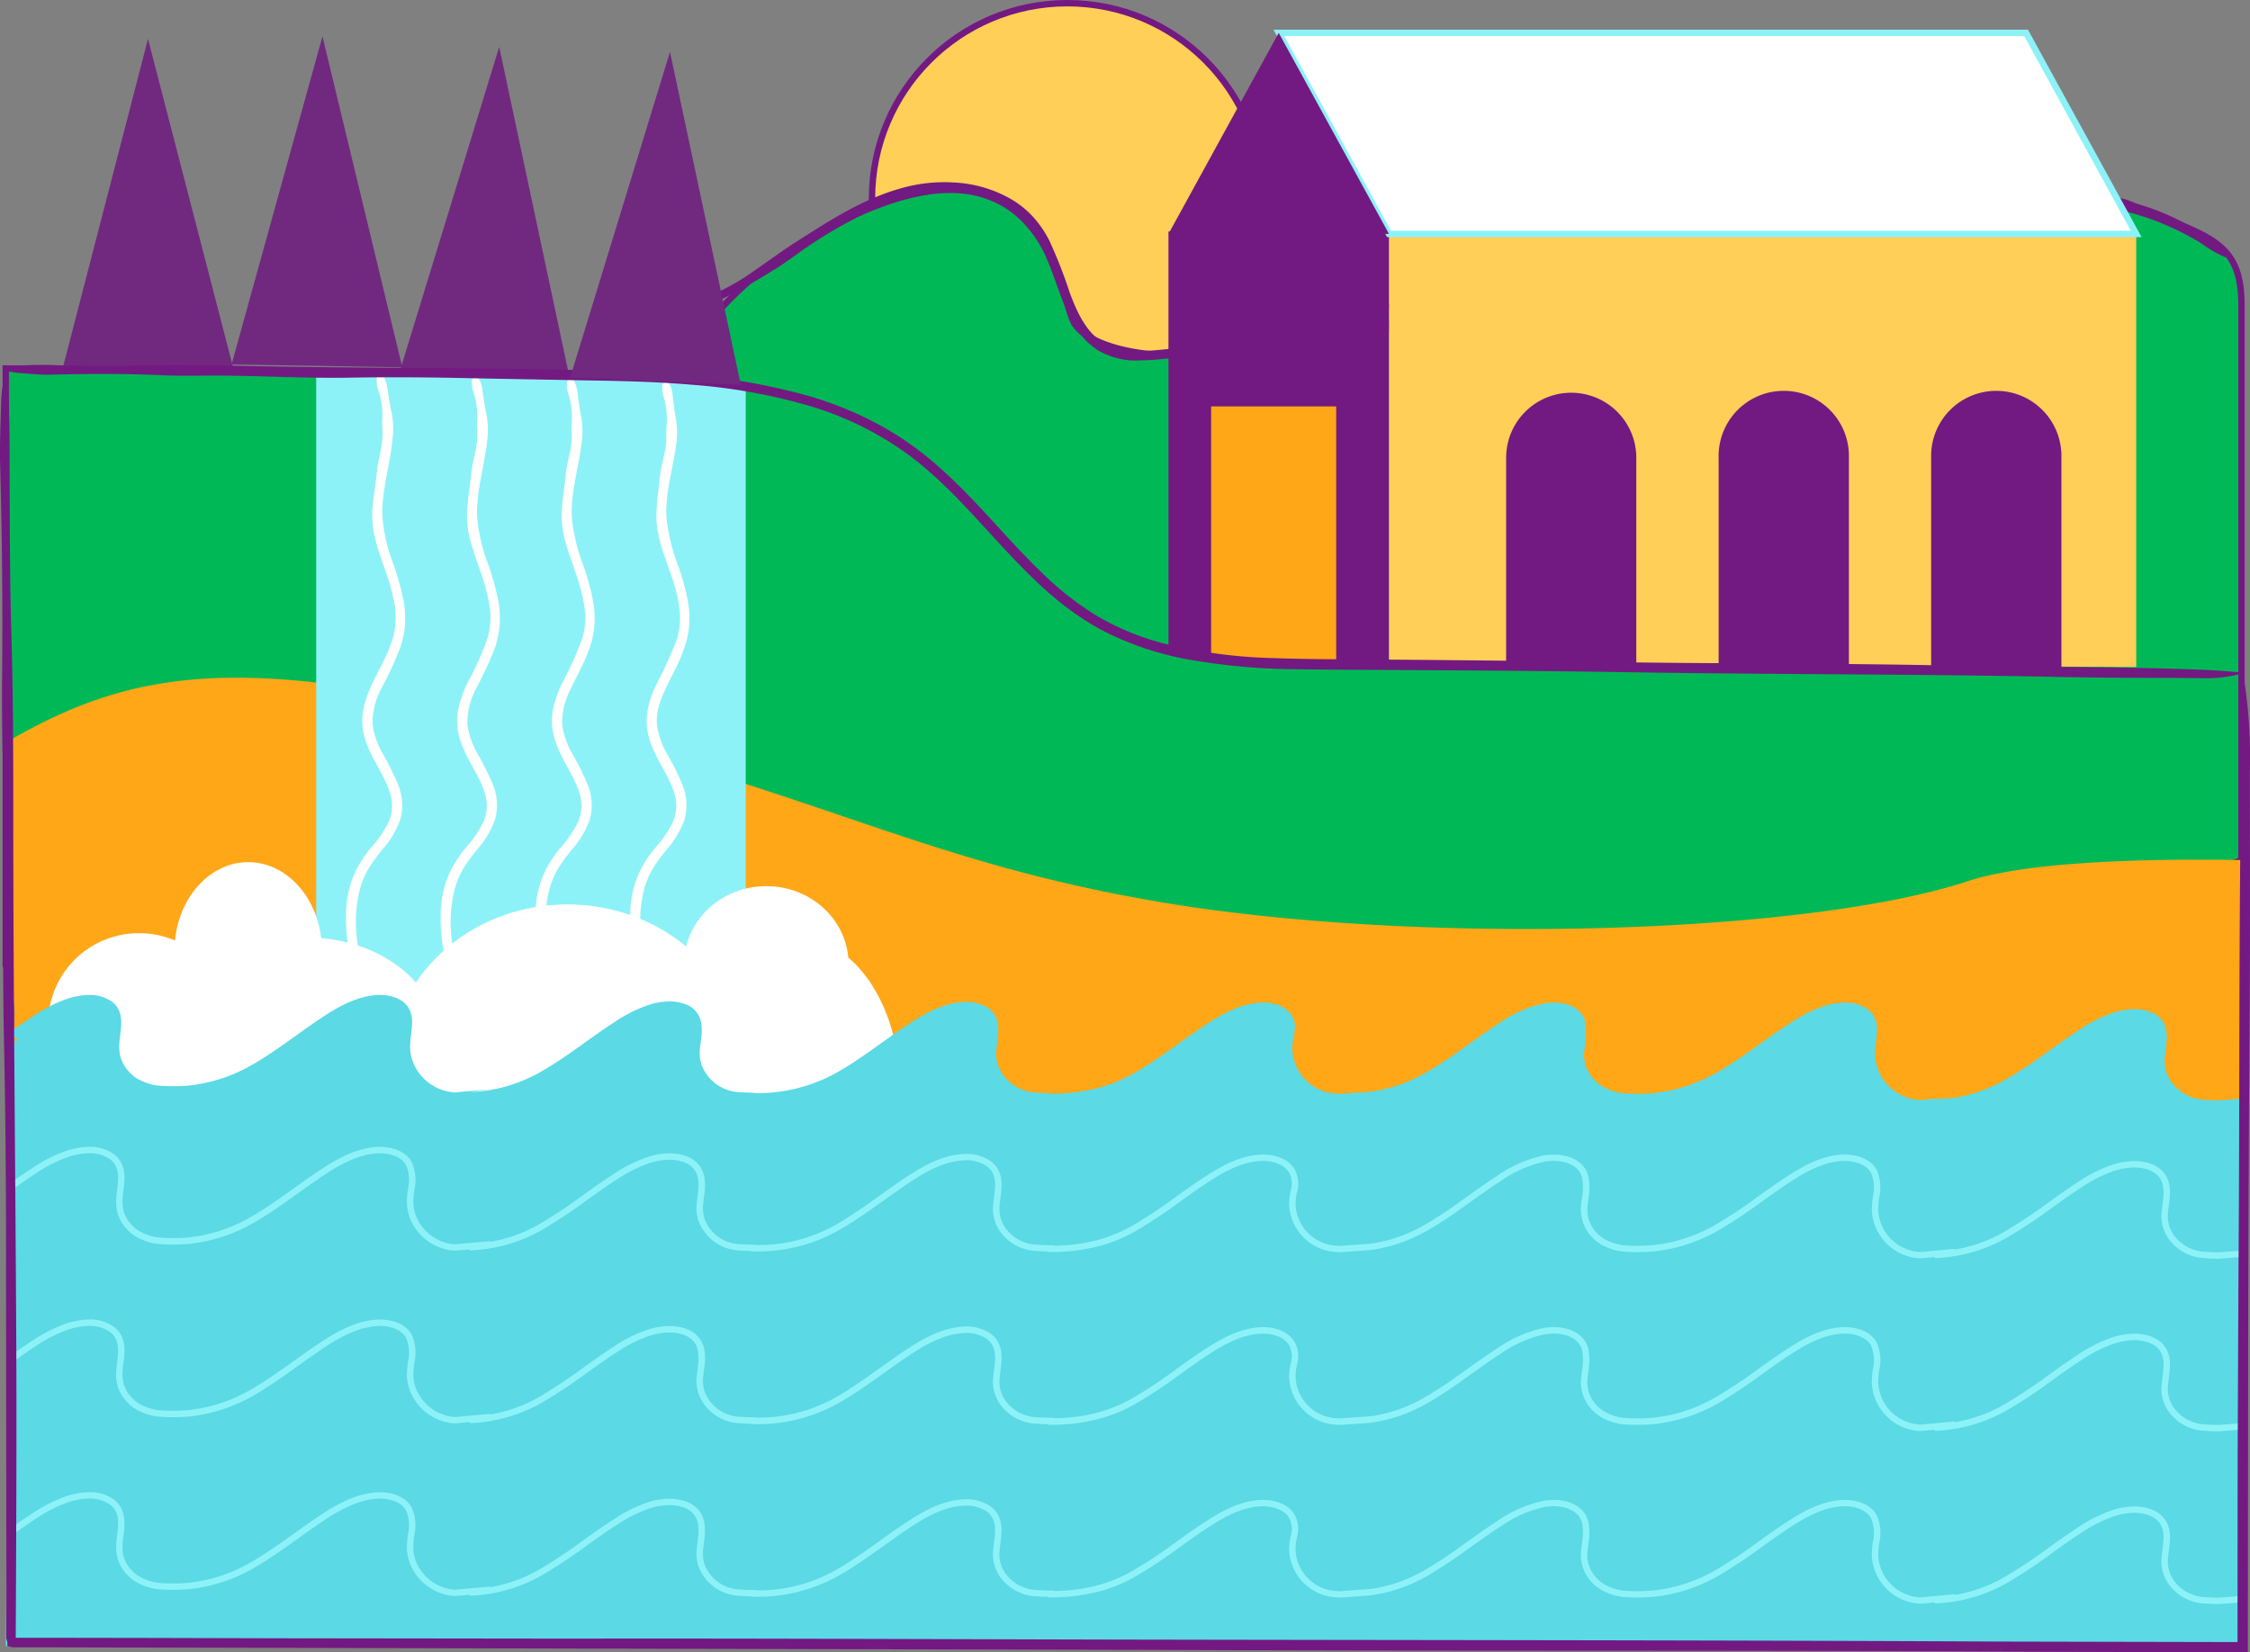 <?xml version="1.0" encoding="UTF-8"?> <svg xmlns="http://www.w3.org/2000/svg" id="Layer_1" data-name="Layer 1" width="352.249" height="258.754" viewBox="0 0 352.249 258.754"><rect x="0" y="0" width="352.249" height="258.754" fill="#808080" stroke="none"/> <defs> <style>.cls-1,.cls-8{fill:#ffcf57;}.cls-1,.cls-2{stroke:#731982;}.cls-1,.cls-2,.cls-9{stroke-miterlimit:10;}.cls-2{fill:#00b956;}.cls-3{fill:#ffa717;}.cls-4{fill:#8df2f7;}.cls-5,.cls-9{fill:#fff;}.cls-6{fill:#712980;}.cls-7{fill:#731982;}.cls-9{stroke:#8df2f7;}.cls-10{fill:#5bd9e5;}</style> </defs> <title>otdyh</title> <circle class="cls-1" cx="167.103" cy="31.087" r="30.587"></circle> <path class="cls-2" d="M.9,150.972V57.7l104.6,1.221s7.513-17.859,32.555-27.028,27.789,13.346,29.9,18.276,16.782,7.435,26.083,3.5,126.9-26.941,139.15-21.776,17.726,5.5,17.726,15.873v86.907s-159.38,65.3-208.212,44.873S.9,150.972.9,150.972Z"></path> <path class="cls-3" d="M350.918,134.674c-.014,4.046,0,49.093,0,67.566-16.717.713-120.5,1.344-156.552,1.111-11.3-.068-22.614-.151-33.859.864-4.909.453-111.942-19.555-136.434-34.75-2.428-1.522-4.855-3-7.31-4.457-3.716-2.207-11.123,4.6-14.291,1.708-.877-.8.305-9.114-.463-10.033-1.632-1.961-.714-6.855-.947-9.872A43.923,43.923,0,0,1,1.1,140.16q.35-12.137.493-24.273c19.035-11,35.532-12.836,71.79-4.827,53.661,11.848,68.677,23.573,108.747,30.279s100.533,5.033,125.93-3.346C316.346,135.264,332.13,134.386,350.918,134.674Z"></path> <path class="cls-4" d="M116.748,61.061V167.737H49.5V58.414q21,.453,42,.892A187.321,187.321,0,0,1,116.748,61.061Z"></path> <path class="cls-5" d="M36.029,160.324a14.256,14.256,0,0,1-10.367,13.645c-2.428-1.522-4.855-3-7.31-4.457a64.189,64.189,0,0,1-10.7-7.323,14.194,14.194,0,0,1,14.125-16.058,14.227,14.227,0,0,1,13.576,9.9A13.908,13.908,0,0,1,36.029,160.324Z"></path> <ellipse class="cls-5" cx="38.86" cy="148.906" rx="11.546" ry="13.898"></ellipse> <ellipse class="cls-5" cx="48.063" cy="163.18" rx="20.749" ry="16.367"></ellipse> <ellipse class="cls-5" cx="88.821" cy="167.562" rx="27.928" ry="25.936"></ellipse> <ellipse class="cls-5" cx="124.798" cy="170.514" rx="16.098" ry="23.7"></ellipse> <ellipse class="cls-5" cx="119.969" cy="150.972" rx="12.879" ry="12.208"></ellipse> <polygon class="cls-6" points="23.171 6.087 9.803 57.701 36.539 57.701 23.171 6.087"></polygon> <polygon class="cls-6" points="50.483 5.689 36.253 57.073 62.986 57.52 50.483 5.689"></polygon> <polygon class="cls-6" points="78.155 7.34 62.533 58.318 89.244 59.492 78.155 7.34"></polygon> <path class="cls-7" d="M345.573,37.13a37.076,37.076,0,0,0-13.663-5.861,55.885,55.885,0,0,0-14.931-1.024,100.319,100.319,0,0,0-18.611,3.036c-6.1,1.5-12.146,3.141-18.252,4.541-17.123,3.978-34.345,7.6-51.686,10.517-10.9,1.825-21.859,3.337-32.811,4.808-2.853.36-5.7.737-8.562,1.044-2.844.285-5.757.719-8.48.778a13.3,13.3,0,0,1-3.907-.459,6.654,6.654,0,0,1-1.715-.743c-.261-.169-.546-.3-.793-.493l-.726-.59c-1.853-1.714-2.992-4.241-3.972-6.876a74,74,0,0,0-3.218-8.2,16.94,16.94,0,0,0-2.678-3.827,14.843,14.843,0,0,0-3.723-2.85,19.882,19.882,0,0,0-8.255-2.341,24.6,24.6,0,0,0-8.4.858c-5.425,1.49-10.2,4.375-14.771,7.3-3.068,1.974-6.018,4.033-8.926,6.06a35.633,35.633,0,0,1-7.6,3.995c-1.929.747-4.028,1.193-5.885,1.94-.125.595.39.852,1.66.692a15.065,15.065,0,0,0,3.395-.762,86.986,86.986,0,0,0,11.674-6.158c1.888-1.1,3.729-2.531,5.581-3.8a68.129,68.129,0,0,1,12.94-6.97,23.018,23.018,0,0,1,6.891-1.685,20.247,20.247,0,0,1,7.1.694,17.168,17.168,0,0,1,5.492,2.669,14.571,14.571,0,0,1,3.948,4.636c2.017,3.612,2.913,7.762,4.768,11.542a12.169,12.169,0,0,0,4.353,5.2,11.661,11.661,0,0,0,6.594,1.637c2.285-.015,4.523-.329,6.765-.553l6.724-.742c13.36-1.533,26.657-3.565,39.93-5.765C248.651,46.6,265.331,42.87,281.958,39c8.16-1.855,16.2-4.208,24.337-5.786a82.122,82.122,0,0,1,12.281-1.5,47.778,47.778,0,0,1,12.186.947,42.151,42.151,0,0,1,13.959,5.509,17.407,17.407,0,0,0,4.664,2.486A23.471,23.471,0,0,0,345.573,37.13Z"></path> <path class="cls-7" d="M217.459,36.245v67.579l-8.269-.041h-.659a147.876,147.876,0,0,1-18.924-.932,59.641,59.641,0,0,1-6.678-1.235V36.245Z"></path> <path class="cls-8" d="M334.434,36.245v68.2c-3.908-.013-7.8-.041-11.711-.055q-10.2-.061-20.392-.109-6.438-.021-12.877-.069-10.2-.041-20.392-.109c-4.292-.014-8.6-.042-12.89-.069q-10.182-.042-20.378-.11-9.174-.04-18.335-.1V36.245Z"></path> <polygon class="cls-9" points="317.196 5.148 200.214 5.148 217.453 36.629 334.434 36.629 317.196 5.148"></polygon> <polygon class="cls-7" points="200.192 5.148 182.931 36.629 217.453 36.629 200.192 5.148"></polygon> <path class="cls-7" d="M256.172,71.689v32.72q-10.182-.042-20.378-.11V71.689a10.189,10.189,0,1,1,20.378,0Z"></path> <path class="cls-7" d="M289.454,71.689v32.9q-10.2-.04-20.392-.11V71.689a10.2,10.2,0,1,1,20.392,0Z"></path> <path class="cls-7" d="M322.723,71.689v33.076q-10.2-.061-20.392-.109V71.689a10.2,10.2,0,1,1,20.392,0Z"></path> <path class="cls-3" d="M209.19,63.639v40.523h-.659a147.7,147.7,0,0,1-18.924-.933V63.639Z"></path> <path class="cls-5" d="M58.954,157.51c-1.186-3.729-2.848-7.333-3.142-11.206a20.7,20.7,0,0,1,.551-7.126,12.889,12.889,0,0,1,1.387-3.25,27.881,27.881,0,0,1,2.15-2.937,14.066,14.066,0,0,0,2.775-4.715,7.624,7.624,0,0,0,.262-2.9,10.458,10.458,0,0,0-.7-2.75,51.508,51.508,0,0,0-2.386-4.736,11.828,11.828,0,0,1-1.526-4.528A11.619,11.619,0,0,1,59.8,107.61a55.322,55.322,0,0,0,2.8-6.037,13.984,13.984,0,0,0,.79-3.622,15.37,15.37,0,0,0-.177-3.691,42.222,42.222,0,0,0-1.916-6.72A25.3,25.3,0,0,1,59.9,81.268c-.311-3.9,1.113-8.09,1.547-12.492a12.77,12.77,0,0,0-.184-4.376c-.282-1.148-.387-2.289-.611-3.429a4.192,4.192,0,0,0-.865-2.344c-.57.063-.844.32-.814.793a4.721,4.721,0,0,0,.116,1.281,11.663,11.663,0,0,1,.768,4.889c-.064.828.072,1.717.045,2.586-.042,1.924-.708,3.742-.9,5.7-.179,1.916-.534,3.81-.687,5.759a14.909,14.909,0,0,0,.492,4.979c.411,1.616.995,3.164,1.524,4.722a34.153,34.153,0,0,1,1.413,5.105,12.411,12.411,0,0,1-.152,5.163c-.659,2.5-2.032,4.773-3.181,7.191A19.049,19.049,0,0,0,57,110.626a9.458,9.458,0,0,0-.073,4.193c.774,3.539,3.153,6.213,4.092,9.229a6.392,6.392,0,0,1-.084,4.456,16.341,16.341,0,0,1-2.651,4.015,18.47,18.47,0,0,0-2.811,4.329,16.292,16.292,0,0,0-1.259,5.092,28.664,28.664,0,0,0,1.223,10.209A41.863,41.863,0,0,0,57.717,158,2.408,2.408,0,0,0,59.4,159.57,12.751,12.751,0,0,0,58.954,157.51Z"></path> <path class="cls-5" d="M73.786,157.513c-1.17-3.72-2.844-7.311-3.14-11.168a20.939,20.939,0,0,1,.538-7.107,13.123,13.123,0,0,1,1.366-3.248,27.146,27.146,0,0,1,2.133-2.931,14.589,14.589,0,0,0,2.8-4.672,8.48,8.48,0,0,0-.364-5.64,45.5,45.5,0,0,0-2.367-4.739,12.572,12.572,0,0,1-1.579-4.515,11.294,11.294,0,0,1,1.4-5.734,64.038,64.038,0,0,0,2.794-6,14.27,14.27,0,0,0,.708-7.281,38.559,38.559,0,0,0-1.877-6.725,27.079,27.079,0,0,1-1.456-6.26c-.377-3.874,1.029-8.04,1.518-12.421a12.874,12.874,0,0,0-.144-4.363c-.272-1.147-.365-2.286-.577-3.424a4.155,4.155,0,0,0-.838-2.345c-.571.056-.847.31-.822.781a4.637,4.637,0,0,0,.1,1.279,11.627,11.627,0,0,1,.717,4.881c-.073.825.052,1.713.021,2.579-.055,1.917-.745,3.725-.935,5.687-.179,1.912-.523,3.8-.65,5.75a15.106,15.106,0,0,0,.561,4.957c.433,1.6,1.017,3.144,1.543,4.7a30.431,30.431,0,0,1,1.372,5.1,11.932,11.932,0,0,1-.231,5.14,47.022,47.022,0,0,1-3.2,7.166,17.888,17.888,0,0,0-1.376,3.833,9.561,9.561,0,0,0,0,4.178c.812,3.507,3.175,6.171,4.078,9.184a6.3,6.3,0,0,1-.145,4.435,17.215,17.215,0,0,1-2.669,4,18.055,18.055,0,0,0-2.786,4.331A16.36,16.36,0,0,0,69.04,142a28.379,28.379,0,0,0,1.233,10.176A42.764,42.764,0,0,0,72.548,158a2.4,2.4,0,0,0,1.67,1.569A12.68,12.68,0,0,0,73.786,157.513Z"></path> <path class="cls-5" d="M88.626,157.519c-1.167-3.709-2.831-7.288-3.14-11.133A20.987,20.987,0,0,1,86,139.3a13.533,13.533,0,0,1,1.34-3.247,25.832,25.832,0,0,1,2.12-2.92,15.2,15.2,0,0,0,2.822-4.631,8.423,8.423,0,0,0-.286-5.632,40.752,40.752,0,0,0-2.35-4.743,12.873,12.873,0,0,1-1.618-4.5,10.868,10.868,0,0,1,1.31-5.718c.879-1.894,1.993-3.8,2.792-5.953a14.279,14.279,0,0,0,.815-7.248,35.446,35.446,0,0,0-1.837-6.731,28.46,28.46,0,0,1-1.51-6.248c-.463-3.847.917-8.006,1.45-12.353a12.736,12.736,0,0,0-.1-4.352c-.255-1.146-.342-2.282-.543-3.419a4.12,4.12,0,0,0-.816-2.345c-.572.052-.85.3-.829.773a4.615,4.615,0,0,0,.09,1.275,11.548,11.548,0,0,1,.669,4.87c-.082.822.033,1.707-.009,2.571-.08,1.907-.775,3.717-.96,5.674-.173,1.908-.5,3.8-.6,5.743-.2,3.4,1.162,6.539,2.191,9.606a28.017,28.017,0,0,1,1.331,5.086,11.487,11.487,0,0,1-.315,5.117,54.307,54.307,0,0,1-3.22,7.141,17.1,17.1,0,0,0-1.33,3.84,9.652,9.652,0,0,0,.066,4.163c.849,3.475,3.2,6.131,4.063,9.139a6.3,6.3,0,0,1-.214,4.418,17.773,17.773,0,0,1-2.685,3.982,17.318,17.318,0,0,0-2.761,4.334,16.464,16.464,0,0,0-1.211,5.066A28.566,28.566,0,0,0,85.119,152.2a42.677,42.677,0,0,0,2.27,5.809,2.386,2.386,0,0,0,1.667,1.563A12.5,12.5,0,0,0,88.626,157.519Z"></path> <path class="cls-5" d="M103.454,157.527c-1.163-3.694-2.811-7.255-3.123-11.085a21.1,21.1,0,0,1,.475-7.06,13.393,13.393,0,0,1,1.319-3.239,23.849,23.849,0,0,1,2.095-2.912,15.853,15.853,0,0,0,2.843-4.576,8.28,8.28,0,0,0-.173-5.616,36.221,36.221,0,0,0-2.327-4.746,13.755,13.755,0,0,1-1.681-4.477,8.119,8.119,0,0,1,.163-2.848,16.269,16.269,0,0,1,1.027-2.839c.854-1.889,1.973-3.768,2.782-5.9a17.176,17.176,0,0,0,.961-3.514,14.624,14.624,0,0,0,.012-3.68,32.759,32.759,0,0,0-1.782-6.738,32.047,32.047,0,0,1-1.594-6.233c-.575-3.81.752-7.941,1.378-12.244a12.477,12.477,0,0,0-.028-4.336c-.24-1.145-.3-2.278-.489-3.413a4.1,4.1,0,0,0-.777-2.346c-.572.043-.855.288-.842.757a4.526,4.526,0,0,0,.069,1.271,11.522,11.522,0,0,1,.593,4.857c-.094.816.007,1.7-.048,2.557-.117,1.891-.843,3.7-1.021,5.652-.17,1.905-.469,3.793-.518,5.734-.079,3.379,1.29,6.477,2.314,9.535a26.661,26.661,0,0,1,1.272,5.072,11.416,11.416,0,0,1-.433,5.084,67.425,67.425,0,0,1-3.251,7.105,16.2,16.2,0,0,0-1.272,3.846,9.53,9.53,0,0,0,.163,4.144c.916,3.419,3.239,6.065,4.053,9.067a6.284,6.284,0,0,1-.307,4.391,18.893,18.893,0,0,1-2.7,3.959,17.011,17.011,0,0,0-2.731,4.332,16.464,16.464,0,0,0-1.179,5.051,29.125,29.125,0,0,0,1.266,10.092,42.38,42.38,0,0,0,2.258,5.784,2.375,2.375,0,0,0,1.664,1.555A12.418,12.418,0,0,0,103.454,157.527Z"></path> <path class="cls-7" d="M344.392,104.866c-13.419-.525-26.912-.378-40.364-.668-16.951-.354-33.95-.253-50.932-.507q-17.877-.27-35.768-.4c-5.966-.075-11.939-.017-17.859-.238A78.378,78.378,0,0,1,182,100.711a40.987,40.987,0,0,1-10.113-4.173,47.629,47.629,0,0,1-8.656-6.74c-5.349-5.1-10-11.048-15.672-16.163a50.074,50.074,0,0,0-9.688-6.989,56.575,56.575,0,0,0-11.018-4.573,99.552,99.552,0,0,0-23.35-3.647c-7.852-.406-15.653-.543-23.45-.669-14.664-.175-29.315-.164-43.99-.5-4.91-.112-9.818-.193-14.648-.02-3.919.14-7.823.037-11.755-.013a53.5,53.5,0,0,0-8.446.184c-.3.564.328.9,1.989,1.02,1.509.106,3.08.281,4.546.246,5.846-.141,11.633-.189,17.585.087,2.934.136,6.075.04,9.127.057,6.729.037,13.467.44,20.183.323,6.543-.114,13.083-.058,19.682.1l16.951.316c5.649.09,11.3.2,16.926.682a89.393,89.393,0,0,1,17.969,3.165,50.506,50.506,0,0,1,16.262,7.969c7.262,5.441,12.716,12.861,19.305,19.2a60.221,60.221,0,0,0,5.195,4.511c.934.672,1.846,1.376,2.835,1.973a32.7,32.7,0,0,0,2.982,1.75,48.427,48.427,0,0,0,13.044,4.42,100.712,100.712,0,0,0,17.34,1.572c5.792.093,11.557.082,17.336.132,11.554.07,23.11.149,34.661.338,22.632.368,45.3.263,67.926.75,7.027.146,14.085.111,21.127.162a21.822,21.822,0,0,0,7.27-.836C348.8,105.119,346.65,104.954,344.392,104.866Z"></path> <polygon class="cls-6" points="104.891 8.122 89.27 59.1 115.981 60.273 104.891 8.122"></polygon> <path class="cls-10" d="M347.444,172.315h-.028c-.819,0-1.624-.042-2.429-.1-3.4-.233-6.4-3.058-6.086-6.541.2-2.043.706-3.908-.2-5.526-.889-1.619-3.036-2.208-4.928-2.112a11.588,11.588,0,0,0-2.895.535,22.167,22.167,0,0,0-5.3,2.66c-3.925,2.537-7.526,5.54-11.607,7.83a24.186,24.186,0,0,1-11.1,3.168c.833-.1,1.808-.26,3.177-.466l-5.45.507a7.1,7.1,0,0,1-.72-.082,7.439,7.439,0,0,1-6.341-6.994c-.028-2.057.834-4.265-.183-6.075-.918-1.6-3.036-2.208-4.928-2.111-2.98.15-5.705,1.6-8.19,3.208-3.926,2.524-7.541,5.527-11.622,7.831a25.443,25.443,0,0,1-3.459,1.618,24.017,24.017,0,0,1-5.225,1.371l-.268.041-.325.041c-.452.069-.918.1-1.384.124a30.157,30.157,0,0,1-3.855-.041,8.535,8.535,0,0,1-3.361-1.152.31.31,0,0,0-.084-.055c-.141-.1-.268-.192-.4-.288a6.188,6.188,0,0,1-1.99-2.811c-.057-.178-.1-.357-.156-.562-.028-.165-.056-.343-.084-.522a6.2,6.2,0,0,1-.015-1.151,15.831,15.831,0,0,0,.2-4.485,4.312,4.312,0,0,0-.155-.521,3.1,3.1,0,0,0-.24-.535,2.685,2.685,0,0,0-.368-.521,2.764,2.764,0,0,0-.451-.439,2.962,2.962,0,0,0-.523-.37,5.19,5.19,0,0,0-1.2-.521,7.538,7.538,0,0,0-2-.274c-.127,0-.254.014-.382.014a9.458,9.458,0,0,0-1.1.109,19.174,19.174,0,0,0-7.089,3.1c-1.962,1.262-3.84,2.647-5.747,3.991a67.528,67.528,0,0,1-5.86,3.84c-.1.054-.2.109-.3.151a9.267,9.267,0,0,1-.89.466,7.314,7.314,0,0,1-.748.356c-.17.083-.339.165-.509.233-.24.11-.494.206-.734.3s-.466.178-.692.261a23.427,23.427,0,0,1-4.674,1.138c-.028,0-.042.014-.07.014l-4.025.274-.113.014-.466.041c-.437-.028-.875-.041-1.313-.1a7.229,7.229,0,0,1-6.241-6.912c-.029-2.057.974-3.36-.042-5.17-.9-1.6-3.037-2.208-4.929-2.111-2.965.15-5.7,1.6-8.19,3.208-3.925,2.524-7.526,5.527-11.607,7.831a23.109,23.109,0,0,1-5.493,2.276,28.431,28.431,0,0,1-7.992.933l.861-.069c-.974,0-1.92-.027-2.866-.1-3.4-.233-6.4-3.058-6.086-6.541.183-2.043.706-3.9-.2-5.527a3.52,3.52,0,0,0-1.144-1.207,6.292,6.292,0,0,0-3.784-.905c-2.966.151-5.7,1.591-8.19,3.2-2.839,1.837-5.521,3.922-8.331,5.787-1.059.727-2.147,1.412-3.276,2.043a25.326,25.326,0,0,1-13.486,3.223l.721-.055c-.89.013-1.78-.028-2.655-.082a6.614,6.614,0,0,1-5.846-4.4.4.4,0,0,1-.028-.124v-.027a5.539,5.539,0,0,1-.2-2v-.083c.056-.548.127-1.083.2-1.59v-.014a1.5,1.5,0,0,1,.028-.261,8.281,8.281,0,0,0,0-2.29,4,4,0,0,0-.438-1.289,3.886,3.886,0,0,0-1.892-1.632h-.014a6.991,6.991,0,0,0-2.909-.48h-.1a11.136,11.136,0,0,0-2.669.466,21.966,21.966,0,0,0-5.521,2.743c-3.869,2.482-7.4,5.417-11.4,7.693a1.946,1.946,0,0,1-.226.137,24.191,24.191,0,0,1-11.1,3.155c.833-.1,1.807-.247,3.177-.453l-5.45.494c-.226-.014-.466-.041-.721-.069a7.545,7.545,0,0,1-5.126-3.264A6.882,6.882,0,0,1,64.2,163.99c-.014-2.057.833-4.264-.183-6.061-.9-1.618-3.036-2.208-4.928-2.112-.3.014-.593.041-.876.083a13.212,13.212,0,0,0-3.361.96h-.014a25.826,25.826,0,0,0-3.883,2.111c-.014.014-.042.028-.056.042-3.517,2.276-6.792,4.923-10.351,7.089-.409.261-.833.508-1.257.741a24.766,24.766,0,0,1-8.67,3l-.282.041-.311.041a7.6,7.6,0,0,1-.96.1A30.131,30.131,0,0,1,24.758,170a8.535,8.535,0,0,1-3.361-1.152.31.31,0,0,0-.084-.055c-.142-.1-.269-.192-.4-.288a3.367,3.367,0,0,1-.409-.37,6.2,6.2,0,0,1-1.1-1.371,6.133,6.133,0,0,1-.48-1.07.391.391,0,0,1-.028-.123,4.773,4.773,0,0,1-.169-.782,5.929,5.929,0,0,1-.057-.741v-.137c0-.26.014-.507.028-.768.029-.219.057-.452.071-.672.071-.493.127-.96.17-1.426.014-.151.014-.3.028-.439v-.15a1.991,1.991,0,0,0,.014-.288,5.349,5.349,0,0,0-.057-.837,2.916,2.916,0,0,0-.056-.343,4.323,4.323,0,0,0-.156-.521.661.661,0,0,0-.056-.151,2.353,2.353,0,0,0-.184-.384,2.637,2.637,0,0,0-.367-.521,2.761,2.761,0,0,0-.452-.452,5.9,5.9,0,0,0-3.713-1.152c-.127,0-.254.013-.382.013a9.4,9.4,0,0,0-1.652.22c-.367.068-.72.164-1.073.26a22.223,22.223,0,0,0-5.465,2.716c-1.256.809-2.485,1.673-3.7,2.55a1.965,1.965,0,0,0-.3.206l-.127.082v.014c.1.068.2.123.311.192.458.282.932.563,1.4.845a4.086,4.086,0,0,0-1.026.278L.9,257.761H350.918V172.04Z"></path> <path class="cls-4" d="M347.426,197.106c-.772,0-1.518-.03-2.474-.1a7.329,7.329,0,0,1-5.053-2.524,6.15,6.15,0,0,1-1.5-4.56c.04-.407.09-.8.14-1.193.2-1.549.371-2.887-.276-4.045-.823-1.5-2.919-1.931-4.466-1.856a11.068,11.068,0,0,0-2.775.513,21.874,21.874,0,0,0-5.169,2.6c-1.553,1-3.084,2.1-4.565,3.164a76.725,76.725,0,0,1-7.07,4.683,24.616,24.616,0,0,1-11.315,3.23l-.015-.168-2.24.209a6.946,6.946,0,0,1-.846-.088,7.941,7.941,0,0,1-6.761-7.482,15.736,15.736,0,0,1,.161-2.084,6.05,6.05,0,0,0-.28-3.75c-.855-1.494-2.941-1.927-4.467-1.859-2.962.151-5.678,1.667-7.945,3.13-1.579,1.016-3.137,2.13-4.645,3.209a78.875,78.875,0,0,1-7,4.638,26.132,26.132,0,0,1-3.526,1.649,24.6,24.6,0,0,1-5.331,1.4l-.6.082c-.46.069-.941.1-1.421.127a29.988,29.988,0,0,1-3.918-.041,8.982,8.982,0,0,1-3.59-1.225l-.086-.066a5.281,5.281,0,0,1-.433-.3,6.692,6.692,0,0,1-2.165-3.054c-.042-.133-.076-.259-.112-.394l-.147-.767a6.621,6.621,0,0,1-.019-1.266c.038-.442.091-.867.142-1.282a9.4,9.4,0,0,0,.065-3.062,3.675,3.675,0,0,0-.131-.443,2.737,2.737,0,0,0-.212-.476,2.332,2.332,0,0,0-.31-.439,2.382,2.382,0,0,0-.386-.375,2.622,2.622,0,0,0-.451-.321,4.7,4.7,0,0,0-1.1-.478,7.028,7.028,0,0,0-1.865-.255l-.164.006c-.072,0-.145.007-.218.007a9,9,0,0,0-1.023.1,19,19,0,0,0-6.9,3.025c-1.459.937-2.9,1.964-4.29,2.956l-1.44,1.023a68.733,68.733,0,0,1-5.9,3.866,3.638,3.638,0,0,1-.352.178,8.238,8.238,0,0,1-.871.458,7.2,7.2,0,0,1-.733.35c-.187.09-.367.177-.546.249s-.378.162-.577.24l-.159.063c-.177.075-.374.147-.565.215l-.142.051a23.979,23.979,0,0,1-4.775,1.164l-.075.024-.065-.006-4.559.328-.389-.018c-.343-.019-.688-.038-1.031-.081a7.774,7.774,0,0,1-6.679-7.4,9.938,9.938,0,0,1,.234-2.069,3.739,3.739,0,0,0-.213-2.86c-.841-1.5-2.937-1.927-4.466-1.859-2.963.152-5.679,1.667-7.945,3.13-1.584,1.019-3.144,2.137-4.654,3.218a77.979,77.979,0,0,1-6.978,4.629,23.615,23.615,0,0,1-5.61,2.324,29.239,29.239,0,0,1-8.126.948l0-.076c-.715-.012-1.386-.042-2.033-.089a7.331,7.331,0,0,1-5.053-2.526,6.143,6.143,0,0,1-1.5-4.559c.038-.427.091-.846.143-1.257.192-1.518.358-2.829-.28-3.982a3.028,3.028,0,0,0-.979-1.029,5.77,5.77,0,0,0-3.486-.826c-2.982.151-5.69,1.66-7.945,3.116-1.51.978-3.005,2.047-4.451,3.081-1.26.9-2.563,1.832-3.875,2.7-1.132.777-2.217,1.453-3.309,2.063a25.728,25.728,0,0,1-13.732,3.286l0-.055c-.7-.01-1.372-.046-1.96-.083a7.147,7.147,0,0,1-6.292-4.75.875.875,0,0,1-.05-.226,6.057,6.057,0,0,1-.2-2.119c.058-.646.129-1.187.2-1.7a1.412,1.412,0,0,1,.031-.29,7.916,7.916,0,0,0,0-2.12,3.492,3.492,0,0,0-.383-1.135,3.346,3.346,0,0,0-1.6-1.387l-.063-.023a6.321,6.321,0,0,0-2.7-.441h-.12a10.691,10.691,0,0,0-2.527.445,21.947,21.947,0,0,0-5.39,2.683c-1.587,1.018-3.143,2.131-4.649,3.209a79.294,79.294,0,0,1-6.772,4.5,1.148,1.148,0,0,1-.174.107,24.7,24.7,0,0,1-11.371,3.248l-.013-.163-2.242.2c-.285-.012-.5-.035-.737-.06A8.114,8.114,0,0,1,65,192.308a7.354,7.354,0,0,1-1.3-4.019,15.889,15.889,0,0,1,.164-2.052,6.067,6.067,0,0,0-.283-3.769c-.836-1.5-2.858-1.935-4.467-1.858-.283.014-.562.039-.829.078a12.641,12.641,0,0,0-3.24.927l-.1.038a25.433,25.433,0,0,0-3.715,2.031c-1.6,1.043-3.131,2.138-4.61,3.2-1.872,1.339-3.809,2.725-5.808,3.942-.41.262-.843.514-1.275.752a25.188,25.188,0,0,1-8.841,3.06l-.595.083a8.077,8.077,0,0,1-1.008.1,30.473,30.473,0,0,1-4.362-.028,8.989,8.989,0,0,1-3.588-1.226l-.086-.066a4.645,4.645,0,0,1-.405-.281,4.177,4.177,0,0,1-.5-.451,6.286,6.286,0,0,1-1.689-2.619,1.086,1.086,0,0,1-.047-.181,5.429,5.429,0,0,1-.165-.772,6.671,6.671,0,0,1-.069-.855V188.2c0-.258.013-.5.027-.759.032-.281.059-.5.073-.714.074-.522.129-.981.17-1.438l.013-.2c0-.085.008-.167.016-.247l0-.1a2.155,2.155,0,0,0,.014-.288,4.847,4.847,0,0,0-.051-.759,2.6,2.6,0,0,0-.046-.3,3.909,3.909,0,0,0-.136-.461l-.065-.172a1.859,1.859,0,0,0-.145-.3,3.3,3.3,0,0,0-.7-.834,5.4,5.4,0,0,0-3.4-1.039l-.164.006c-.073,0-.145.008-.218.008a8.817,8.817,0,0,0-1.54.206c-.363.068-.693.158-1.023.247a22.155,22.155,0,0,0-5.355,2.662c-1.363.877-2.682,1.816-3.678,2.535l-.586-.81c1.007-.728,2.34-1.676,3.722-2.566a23.113,23.113,0,0,1,5.589-2.773c.4-.109.758-.2,1.127-.273a9.638,9.638,0,0,1,1.72-.227l.188-.007a6.245,6.245,0,0,1,4.251,1.259,3.28,3.28,0,0,1,.529.533,3.123,3.123,0,0,1,.415.6,2.854,2.854,0,0,1,.212.45.8.8,0,0,1,.068.19,3.392,3.392,0,0,1,.14.462,3.034,3.034,0,0,1,.078.426,5.964,5.964,0,0,1,.066.937,2.428,2.428,0,0,1-.02.361l.006.05c-.009.14-.012.205-.016.27s-.007.162-.015.244c-.043.472-.1.948-.172,1.45-.011.19-.041.434-.069.664-.012.239-.025.466-.025.7v.137a5.551,5.551,0,0,0,.053.68,4.232,4.232,0,0,0,.146.68l.027.162a6.751,6.751,0,0,0,.442.942,5.675,5.675,0,0,0,1.01,1.258,3.164,3.164,0,0,0,.373.339c.135.1.247.186.37.27-.016-.016.034.011.1.062a8.127,8.127,0,0,0,3.131,1.063,29.4,29.4,0,0,0,4.2.024,6.954,6.954,0,0,0,.913-.091l.608-.084a24.221,24.221,0,0,0,8.493-2.942c.419-.232.834-.474,1.235-.729,1.975-1.2,3.9-2.577,5.754-3.907,1.488-1.064,3.026-2.165,4.593-3.18a26.064,26.064,0,0,1,4.015-2.193l.111-.04a13.533,13.533,0,0,1,3.4-.956c.29-.042.6-.071.917-.085,1.906-.114,4.329.473,5.387,2.366a6.885,6.885,0,0,1,.4,4.381,15.279,15.279,0,0,0-.156,1.921,6.348,6.348,0,0,0,1.13,3.469,7.06,7.06,0,0,0,4.779,3.048c.283.03.488.052.682.064l5.375-.493.013.108a22.941,22.941,0,0,0,7.708-2.747,1.524,1.524,0,0,0,.166-.1,79.929,79.929,0,0,0,6.743-4.484c1.516-1.084,3.083-2.205,4.688-3.235a22.857,22.857,0,0,1,5.647-2.8,11.668,11.668,0,0,1,2.791-.486h.121a7.469,7.469,0,0,1,3.007.479l.122.044A4.357,4.357,0,0,1,109.8,183a4.462,4.462,0,0,1,.491,1.448,8.856,8.856,0,0,1,0,2.423,1.308,1.308,0,0,0-.026.207c-.074.584-.144,1.113-.2,1.655a5.309,5.309,0,0,0,.179,1.9l.02.139a6.14,6.14,0,0,0,5.408,4.054c.769.048,1.685.1,2.614.081l0,.054a24.43,24.43,0,0,0,12.525-3.157c1.067-.6,2.126-1.256,3.239-2.02,1.3-.866,2.6-1.792,3.853-2.687,1.454-1.041,2.959-2.117,4.489-3.108,2.229-1.438,5.2-3.11,8.436-3.274a6.788,6.788,0,0,1,4.092.991,4.027,4.027,0,0,1,1.3,1.372c.8,1.444.606,2.976.4,4.6-.05.4-.1.805-.139,1.221a5.158,5.158,0,0,0,1.26,3.821,6.326,6.326,0,0,0,4.362,2.176c.881.064,1.807.095,2.832.095l0,.068a26.772,26.772,0,0,0,6.994-.913,22.637,22.637,0,0,0,5.381-2.23,77.4,77.4,0,0,0,6.888-4.57c1.519-1.089,3.091-2.215,4.7-3.246,2.376-1.534,5.237-3.125,8.435-3.288,1.9-.1,4.324.475,5.389,2.367a4.7,4.7,0,0,1,.323,3.537,9.063,9.063,0,0,0-.216,1.871,6.749,6.749,0,0,0,5.8,6.422c.322.04.643.057.964.075l.319.018.488-.052,4.126-.3.029.01a23.187,23.187,0,0,0,4.506-1.11l.143-.051c.173-.063.351-.126.52-.2l.175-.069c.182-.071.369-.145.548-.227s.34-.151.5-.228a7.379,7.379,0,0,0,.718-.341,9.287,9.287,0,0,0,.879-.46,3.363,3.363,0,0,0,.312-.16,67.738,67.738,0,0,0,5.813-3.81l1.437-1.02c1.4-1,2.852-2.034,4.33-2.984a19.88,19.88,0,0,1,7.28-3.171,9.822,9.822,0,0,1,1.162-.118l.182,0a7.345,7.345,0,0,1,2.358.285,5.594,5.594,0,0,1,1.322.574,3.339,3.339,0,0,1,.6.424,3.9,3.9,0,0,1,.933,1.106,3.331,3.331,0,0,1,.272.613,3.8,3.8,0,0,1,.148.489,10.056,10.056,0,0,1-.03,3.473c-.051.405-.1.817-.139,1.237a5.777,5.777,0,0,0,.013,1.052l.124.647c.032.119.061.231.1.344a5.688,5.688,0,0,0,1.831,2.574c.105.079.227.17.362.263-.023-.018.033.009.1.06A8.1,8.1,0,0,0,254.171,195a28.722,28.722,0,0,0,3.759.038c.453-.027.9-.053,1.34-.118l.589-.082a23.6,23.6,0,0,0,5.123-1.343,25.155,25.155,0,0,0,3.394-1.588,77.724,77.724,0,0,0,6.911-4.58c1.518-1.086,3.087-2.208,4.686-3.236,2.377-1.535,5.238-3.125,8.436-3.288,1.9-.094,4.307.475,5.387,2.364a6.871,6.871,0,0,1,.4,4.365,14.82,14.82,0,0,0-.154,1.951,6.918,6.918,0,0,0,5.907,6.5c.25.04.474.066.684.079l5.374-.507.015.119a23.017,23.017,0,0,0,7.707-2.757,76.419,76.419,0,0,0,6.977-4.624c1.491-1.07,3.032-2.175,4.605-3.192a22.8,22.8,0,0,1,5.417-2.717,12.047,12.047,0,0,1,3.024-.557c1.91-.1,4.343.472,5.386,2.37.807,1.444.606,3,.394,4.657-.048.379-.1.766-.136,1.158a5.152,5.152,0,0,0,1.261,3.819,6.325,6.325,0,0,0,4.361,2.175c.955.067,1.694.1,2.395.1l4-.315v.664h-.49l.029.375-3.473.274Z"></path> <path class="cls-4" d="M347.426,224.141c-.765,0-1.511-.029-2.473-.094a7.335,7.335,0,0,1-5.054-2.526,6.15,6.15,0,0,1-1.5-4.559c.04-.408.09-.8.14-1.194.2-1.549.371-2.885-.276-4.044-.822-1.5-2.916-1.922-4.466-1.857a11.072,11.072,0,0,0-2.775.515,21.836,21.836,0,0,0-5.169,2.6c-1.552,1-3.083,2.1-4.564,3.162a76.75,76.75,0,0,1-7.071,4.684,24.622,24.622,0,0,1-11.315,3.231l-.015-.169-2.24.209a6.76,6.76,0,0,1-.846-.087,7.941,7.941,0,0,1-6.761-7.483,15.734,15.734,0,0,1,.161-2.083,6.053,6.053,0,0,0-.28-3.751c-.854-1.493-2.941-1.925-4.467-1.857-2.96.149-5.677,1.666-7.945,3.129-1.578,1.015-3.136,2.129-4.643,3.208a78.763,78.763,0,0,1-7,4.638,25.99,25.99,0,0,1-3.527,1.65,24.636,24.636,0,0,1-5.33,1.4l-.593.083c-.465.069-.946.1-1.426.127a31.307,31.307,0,0,1-3.918-.041,8.987,8.987,0,0,1-3.59-1.226l-.086-.066a4.757,4.757,0,0,1-.435-.305,6.683,6.683,0,0,1-2.163-3.051c-.042-.131-.075-.255-.11-.388l-.139-.711a6.563,6.563,0,0,1-.029-1.328c.038-.443.091-.866.142-1.282a9.4,9.4,0,0,0,.065-3.062,3.434,3.434,0,0,0-.132-.444,2.636,2.636,0,0,0-.212-.477,2.932,2.932,0,0,0-.7-.813,2.573,2.573,0,0,0-.45-.322,4.747,4.747,0,0,0-1.1-.476,7,7,0,0,0-1.865-.255l-.164.006c-.072,0-.145.008-.218.008a8.991,8.991,0,0,0-1.024.1,18.989,18.989,0,0,0-6.9,3.026c-1.462.94-2.905,1.969-4.3,2.964l-1.429,1.014a68.87,68.87,0,0,1-5.9,3.867,3.623,3.623,0,0,1-.352.177,8.238,8.238,0,0,1-.871.458,7.214,7.214,0,0,1-.76.362c-.181.088-.35.17-.519.239s-.359.152-.548.227l-.187.074c-.177.075-.371.145-.56.213l-.148.053a23.979,23.979,0,0,1-4.775,1.164l-.075.024-.065,0-4.56.327-.4-.018c-.339-.018-.679-.037-1.019-.08a7.776,7.776,0,0,1-6.679-7.4,9.946,9.946,0,0,1,.234-2.069,3.74,3.74,0,0,0-.213-2.86c-.841-1.5-2.937-1.925-4.466-1.857-2.961.15-5.678,1.667-7.945,3.129-1.583,1.018-3.143,2.136-4.651,3.217a78.391,78.391,0,0,1-6.981,4.629,23.574,23.574,0,0,1-5.61,2.324,28.728,28.728,0,0,1-8.126.95l0-.077c-.715-.012-1.386-.042-2.033-.088a7.339,7.339,0,0,1-5.053-2.526,6.146,6.146,0,0,1-1.5-4.56c.038-.427.091-.846.143-1.257.192-1.519.358-2.83-.28-3.983a3.028,3.028,0,0,0-.979-1.029,5.765,5.765,0,0,0-3.486-.825c-3,.152-5.823,1.745-7.945,3.116-1.509.978-3,2.046-4.449,3.079-1.261.9-2.564,1.833-3.877,2.7-1.129.776-2.213,1.452-3.309,2.064a25.747,25.747,0,0,1-13.732,3.286l0-.056c-.721-.01-1.407-.048-1.961-.083a7.146,7.146,0,0,1-6.291-4.749.875.875,0,0,1-.05-.226,6.061,6.061,0,0,1-.2-2.119c.058-.647.129-1.189.2-1.7a1.487,1.487,0,0,1,.031-.291,7.909,7.909,0,0,0,0-2.119,3.476,3.476,0,0,0-.383-1.135,3.341,3.341,0,0,0-1.6-1.387l-.063-.023a6.4,6.4,0,0,0-2.7-.442h-.12a10.61,10.61,0,0,0-2.526.446,20.908,20.908,0,0,0-5.391,2.682c-1.586,1.017-3.142,2.131-4.647,3.208a79.022,79.022,0,0,1-6.774,4.5,1.148,1.148,0,0,1-.174.107,24.686,24.686,0,0,1-11.371,3.248l-.013-.163-2.242.2c-.285-.011-.5-.035-.737-.06A8.114,8.114,0,0,1,65,219.343a7.346,7.346,0,0,1-1.3-4.019,15.889,15.889,0,0,1,.164-2.052,6.061,6.061,0,0,0-.283-3.767c-.835-1.5-2.863-1.938-4.467-1.86-.283.014-.562.039-.829.078a12.763,12.763,0,0,0-3.241.927l-.1.038a25.279,25.279,0,0,0-3.714,2.032c-1.6,1.043-3.135,2.138-4.615,3.2-1.871,1.339-3.806,2.723-5.8,3.94-.411.262-.844.515-1.277.752a25.247,25.247,0,0,1-8.839,3.061l-.6.082a7.929,7.929,0,0,1-1.008.1,30.185,30.185,0,0,1-4.362-.028,8.989,8.989,0,0,1-3.588-1.226l-.086-.066a4.569,4.569,0,0,1-.435-.3,3.809,3.809,0,0,1-.474-.427,6.269,6.269,0,0,1-1.688-2.618,1.066,1.066,0,0,1-.047-.183,5.375,5.375,0,0,1-.165-.77,6.685,6.685,0,0,1-.069-.855v-.138c0-.257.013-.5.027-.755.032-.285.059-.508.073-.717.074-.523.129-.981.17-1.439l.013-.2c0-.085.008-.168.016-.247l0-.1a2.155,2.155,0,0,0,.014-.288,4.889,4.889,0,0,0-.051-.761,2.459,2.459,0,0,0-.046-.294,3.689,3.689,0,0,0-.137-.464l-.064-.171a1.828,1.828,0,0,0-.144-.3,2.272,2.272,0,0,0-.314-.446,2.352,2.352,0,0,0-.385-.388,5.39,5.39,0,0,0-3.4-1.041l-.164,0c-.073,0-.145.008-.218.008a8.847,8.847,0,0,0-1.539.207c-.374.071-.714.163-1.054.256a22.156,22.156,0,0,0-5.325,2.652c-1.081.7-2.215,1.478-3.678,2.537l-.586-.811c1.478-1.069,2.626-1.86,3.721-2.565a23.06,23.06,0,0,1,5.591-2.774c.38-.1.746-.2,1.126-.273a9.586,9.586,0,0,1,1.72-.228l.188-.007a6.229,6.229,0,0,1,4.251,1.26,3.267,3.267,0,0,1,.528.531,3.141,3.141,0,0,1,.416.6,2.738,2.738,0,0,1,.212.45.709.709,0,0,1,.068.188,3.56,3.56,0,0,1,.142.47,3.077,3.077,0,0,1,.076.414,6.074,6.074,0,0,1,.066.942,2.422,2.422,0,0,1-.02.36l.006.051c-.009.14-.012.2-.016.271s-.007.161-.015.242c-.043.473-.1.947-.172,1.451-.011.189-.041.433-.069.663-.012.241-.025.467-.025.7v.138a5.567,5.567,0,0,0,.053.68,4.207,4.207,0,0,0,.146.678l.027.163a6.775,6.775,0,0,0,.442.944,5.676,5.676,0,0,0,1.01,1.256,3.07,3.07,0,0,0,.373.339c.117.089.236.179.37.27a.341.341,0,0,1,.1.062,8.127,8.127,0,0,0,3.131,1.063,28.543,28.543,0,0,0,4.2.024,7.146,7.146,0,0,0,.914-.09l.607-.084a24.249,24.249,0,0,0,8.493-2.943c.42-.231.834-.473,1.235-.728,1.974-1.2,3.894-2.576,5.75-3.9,1.489-1.065,3.029-2.168,4.6-3.182a26.064,26.064,0,0,1,4.015-2.194l.111-.04a13.623,13.623,0,0,1,3.4-.956c.291-.042.6-.071.918-.085,1.91-.1,4.33.474,5.387,2.367a6.882,6.882,0,0,1,.4,4.38,15.279,15.279,0,0,0-.156,1.921,6.35,6.35,0,0,0,1.129,3.469,7.064,7.064,0,0,0,4.78,3.048c.283.03.488.052.682.064l5.375-.492.013.107a22.905,22.905,0,0,0,7.708-2.747,1.524,1.524,0,0,0,.166-.1,79.731,79.731,0,0,0,6.745-4.485c1.515-1.084,3.082-2.2,4.686-3.234a21.876,21.876,0,0,1,5.648-2.8,11.572,11.572,0,0,1,2.79-.487h.121a7.464,7.464,0,0,1,3.007.48l.122.044a4.363,4.363,0,0,1,2.126,1.85,4.454,4.454,0,0,1,.491,1.448,8.849,8.849,0,0,1,0,2.422,1.319,1.319,0,0,0-.026.208c-.074.584-.144,1.112-.2,1.655a5.305,5.305,0,0,0,.179,1.894l.02.139a6.141,6.141,0,0,0,5.408,4.054c.72.046,1.669.1,2.613.081l0,.055a24.43,24.43,0,0,0,12.525-3.157c1.07-.6,2.129-1.258,3.239-2.021,1.305-.866,2.6-1.792,3.854-2.688,1.455-1.04,2.959-2.116,4.488-3.106,2.227-1.438,5.2-3.11,8.436-3.274a6.772,6.772,0,0,1,4.092.99,4.027,4.027,0,0,1,1.3,1.372c.8,1.444.606,2.977.4,4.6-.05.4-.1.805-.139,1.22a5.158,5.158,0,0,0,1.26,3.822,6.331,6.331,0,0,0,4.362,2.177c.881.063,1.807.094,2.832.094l0,.068a26.888,26.888,0,0,0,6.994-.913,22.683,22.683,0,0,0,5.381-2.231,77.011,77.011,0,0,0,6.89-4.571c1.519-1.088,3.089-2.213,4.693-3.244,2.377-1.535,5.239-3.125,8.435-3.287,1.911-.094,4.324.474,5.389,2.365a4.7,4.7,0,0,1,.323,3.537,9.063,9.063,0,0,0-.216,1.871,6.75,6.75,0,0,0,5.8,6.423c.318.039.635.056.951.074l.332.019.488-.052,4.126-.3.029.01a23.187,23.187,0,0,0,4.506-1.11l.149-.053c.172-.062.348-.125.516-.2l.2-.08c.173-.069.351-.139.522-.216s.316-.141.465-.213a7.841,7.841,0,0,0,.75-.357,9.287,9.287,0,0,0,.879-.46,3.363,3.363,0,0,0,.312-.16,68.032,68.032,0,0,0,5.813-3.809l1.426-1.013c1.405-1,2.859-2.038,4.341-2.991a19.859,19.859,0,0,1,7.28-3.172,9.972,9.972,0,0,1,1.162-.116l.182-.006a7.424,7.424,0,0,1,2.358.285,5.763,5.763,0,0,1,1.321.572,3.421,3.421,0,0,1,.6.425,3.949,3.949,0,0,1,.933,1.1,3.372,3.372,0,0,1,.272.614,3.972,3.972,0,0,1,.15.5,10.067,10.067,0,0,1-.032,3.466c-.05.4-.1.816-.139,1.237a5.776,5.776,0,0,0,.013,1.052l.126.654c.031.117.06.226.094.337a5.677,5.677,0,0,0,1.831,2.573c.106.08.226.171.36.261a.375.375,0,0,1,.1.062,8.111,8.111,0,0,0,3.131,1.063,30.117,30.117,0,0,0,3.759.038c.453-.026.9-.053,1.34-.118l.589-.083a23.6,23.6,0,0,0,5.123-1.343,24.877,24.877,0,0,0,3.394-1.588,77.782,77.782,0,0,0,6.914-4.581c1.516-1.085,3.085-2.206,4.683-3.234,2.378-1.535,5.24-3.126,8.436-3.287,1.9-.1,4.307.473,5.387,2.362a6.875,6.875,0,0,1,.4,4.366,14.819,14.819,0,0,0-.154,1.95,6.917,6.917,0,0,0,5.907,6.506,6.773,6.773,0,0,0,.684.078l5.374-.506.015.12a23.065,23.065,0,0,0,7.707-2.759,76.253,76.253,0,0,0,6.979-4.625c1.49-1.069,3.031-2.173,4.6-3.19a22.8,22.8,0,0,1,5.417-2.717,12.1,12.1,0,0,1,3.024-.558c1.917-.1,4.344.475,5.386,2.371.807,1.444.606,3,.394,4.656-.048.38-.1.766-.136,1.159a5.154,5.154,0,0,0,1.26,3.818,6.333,6.333,0,0,0,4.362,2.177c.962.065,1.7.094,2.395.094l4-.315v.665h-.49l.029.374-3.473.274Z"></path> <path class="cls-4" d="M347.426,251.177c-.772,0-1.518-.03-2.474-.095a7.334,7.334,0,0,1-5.053-2.525,6.148,6.148,0,0,1-1.5-4.56c.04-.406.09-.8.14-1.193.2-1.548.371-2.886-.276-4.045-.823-1.5-2.919-1.936-4.466-1.856a11.027,11.027,0,0,0-2.775.514,21.912,21.912,0,0,0-5.169,2.6c-1.553,1-3.085,2.1-4.566,3.164a76.506,76.506,0,0,1-7.069,4.683,24.616,24.616,0,0,1-11.315,3.23l-.015-.168-2.24.209a6.954,6.954,0,0,1-.846-.087,7.943,7.943,0,0,1-6.761-7.483,15.749,15.749,0,0,1,.161-2.084,6.05,6.05,0,0,0-.28-3.75c-.855-1.494-2.941-1.93-4.467-1.858-2.962.15-5.678,1.667-7.945,3.13-1.579,1.015-3.137,2.13-4.645,3.209a78.866,78.866,0,0,1-7,4.637,26.258,26.258,0,0,1-3.526,1.65,24.6,24.6,0,0,1-5.331,1.4l-.6.082c-.46.07-.941.1-1.421.127a29.814,29.814,0,0,1-3.918-.041,8.982,8.982,0,0,1-3.59-1.225l-.086-.066a5.046,5.046,0,0,1-.433-.3,6.694,6.694,0,0,1-2.165-3.053c-.042-.134-.076-.26-.112-.395l-.147-.766a6.633,6.633,0,0,1-.019-1.267c.038-.441.091-.866.142-1.281a9.4,9.4,0,0,0,.065-3.063,3.6,3.6,0,0,0-.131-.442,2.748,2.748,0,0,0-.212-.477,2.926,2.926,0,0,0-.7-.813,2.577,2.577,0,0,0-.451-.322,4.7,4.7,0,0,0-1.1-.478,7.028,7.028,0,0,0-1.865-.255l-.164.006c-.072,0-.145.008-.218.008a8.778,8.778,0,0,0-1.023.1,18.985,18.985,0,0,0-6.9,3.026c-1.459.936-2.9,1.963-4.29,2.956l-1.44,1.022a68.733,68.733,0,0,1-5.9,3.866,3.424,3.424,0,0,1-.352.178,8.057,8.057,0,0,1-.871.458,7.413,7.413,0,0,1-.733.351c-.187.09-.367.176-.546.249s-.378.161-.577.239l-.159.063c-.177.076-.374.147-.565.215l-.142.051a23.979,23.979,0,0,1-4.775,1.164l-.075.025-.065-.006-4.559.327-.418-.02c-.334-.018-.668-.037-1-.079a7.773,7.773,0,0,1-6.679-7.4,9.946,9.946,0,0,1,.234-2.069,3.739,3.739,0,0,0-.213-2.86c-.841-1.5-2.937-1.925-4.466-1.858-2.963.151-5.679,1.667-7.945,3.13-1.584,1.018-3.144,2.136-4.654,3.217a77.979,77.979,0,0,1-6.978,4.629,23.619,23.619,0,0,1-5.61,2.325,29.2,29.2,0,0,1-8.126.948l0-.076c-.715-.013-1.386-.042-2.033-.089a7.336,7.336,0,0,1-5.053-2.527,6.14,6.14,0,0,1-1.5-4.558c.038-.428.091-.847.143-1.258.192-1.518.358-2.829-.28-3.981a3.022,3.022,0,0,0-.979-1.03,5.784,5.784,0,0,0-3.486-.826c-2.982.151-5.69,1.66-7.945,3.116-1.51.978-3.005,2.047-4.451,3.081-1.26.9-2.563,1.832-3.875,2.7-1.132.777-2.217,1.454-3.309,2.063a25.774,25.774,0,0,1-13.732,3.286l0-.055c-.7-.009-1.372-.046-1.96-.083a7.147,7.147,0,0,1-6.292-4.75.876.876,0,0,1-.05-.225,6.061,6.061,0,0,1-.2-2.119c.058-.647.129-1.188.2-1.7a1.412,1.412,0,0,1,.031-.29,7.916,7.916,0,0,0,0-2.12,3.479,3.479,0,0,0-.383-1.134,3.342,3.342,0,0,0-1.6-1.388l-.063-.023a6.337,6.337,0,0,0-2.7-.441h-.12a10.742,10.742,0,0,0-2.527.445,21.947,21.947,0,0,0-5.39,2.683c-1.587,1.018-3.143,2.132-4.649,3.209a79.058,79.058,0,0,1-6.772,4.5,1.148,1.148,0,0,1-.174.107,24.7,24.7,0,0,1-11.371,3.248l-.013-.163-2.242.2c-.285-.011-.5-.035-.737-.06A8.116,8.116,0,0,1,65,246.38a7.357,7.357,0,0,1-1.3-4.02,15.9,15.9,0,0,1,.164-2.052,6.064,6.064,0,0,0-.283-3.768c-.836-1.5-2.858-1.935-4.467-1.859-.283.014-.562.039-.829.078a12.641,12.641,0,0,0-3.24.927l-.1.038a25.351,25.351,0,0,0-3.715,2.032c-1.6,1.044-3.135,2.139-4.616,3.2-1.87,1.339-3.8,2.722-5.8,3.938-.41.262-.843.514-1.275.752a25.211,25.211,0,0,1-8.841,3.061l-.595.082a7.892,7.892,0,0,1-1.008.1,30.473,30.473,0,0,1-4.362-.028,8.989,8.989,0,0,1-3.588-1.226l-.086-.066a4.436,4.436,0,0,1-.405-.281,4.173,4.173,0,0,1-.5-.45,6.28,6.28,0,0,1-1.689-2.62,1.086,1.086,0,0,1-.047-.181,5.4,5.4,0,0,1-.165-.772,6.656,6.656,0,0,1-.069-.855v-.137c0-.258.013-.5.027-.759.032-.281.059-.5.073-.713.074-.523.129-.982.17-1.439l.013-.2c0-.085.008-.167.016-.246l0-.1a2.149,2.149,0,0,0,.014-.288,4.847,4.847,0,0,0-.051-.759,2.6,2.6,0,0,0-.046-.3,3.909,3.909,0,0,0-.136-.461l-.065-.171a1.782,1.782,0,0,0-.145-.3,2.278,2.278,0,0,0-.312-.443,2.348,2.348,0,0,0-.388-.391,5.4,5.4,0,0,0-3.4-1.04l-.162.007c-.074,0-.146.007-.22.007a8.913,8.913,0,0,0-1.54.206c-.363.069-.693.159-1.023.247A22.155,22.155,0,0,0,5.642,237.8c-1.363.877-2.682,1.815-3.678,2.535l-.586-.811c1.007-.727,2.34-1.676,3.722-2.565a23.112,23.112,0,0,1,5.589-2.774c.4-.109.758-.2,1.127-.273a9.825,9.825,0,0,1,1.72-.227l.186-.007a6.24,6.24,0,0,1,4.253,1.259,3.28,3.28,0,0,1,.529.533,3.123,3.123,0,0,1,.415.6,2.854,2.854,0,0,1,.212.45.8.8,0,0,1,.068.19,3.409,3.409,0,0,1,.14.463,3,3,0,0,1,.078.425,5.964,5.964,0,0,1,.066.937,2.428,2.428,0,0,1-.02.361l.006.05c-.009.141-.012.205-.016.271s-.007.161-.015.243c-.043.472-.1.948-.172,1.45-.011.19-.041.435-.069.664-.012.239-.025.466-.025.7v.137a5.568,5.568,0,0,0,.053.681,4.243,4.243,0,0,0,.146.679l.027.162a6.763,6.763,0,0,0,.442.943,5.7,5.7,0,0,0,1.01,1.258,3.149,3.149,0,0,0,.373.338c.135.1.247.186.37.27-.016-.016.034.012.1.062a8.111,8.111,0,0,0,3.131,1.063,29.1,29.1,0,0,0,4.2.024,6.955,6.955,0,0,0,.913-.09l.608-.084a24.223,24.223,0,0,0,8.493-2.943c.419-.231.834-.473,1.235-.728,1.973-1.2,3.893-2.576,5.748-3.9,1.477-1.056,3-2.148,4.557-3.156l.069-.048a26.2,26.2,0,0,1,3.988-2.173l.111-.04a13.533,13.533,0,0,1,3.4-.956c.29-.042.6-.071.917-.085,1.906-.113,4.329.473,5.387,2.367a6.882,6.882,0,0,1,.4,4.38,15.279,15.279,0,0,0-.156,1.921,6.346,6.346,0,0,0,1.13,3.469,7.06,7.06,0,0,0,4.779,3.048c.283.03.488.053.682.064l5.375-.493.013.109a22.963,22.963,0,0,0,7.708-2.747,1.651,1.651,0,0,0,.166-.1,79.446,79.446,0,0,0,6.743-4.484c1.516-1.084,3.083-2.205,4.688-3.235a22.857,22.857,0,0,1,5.647-2.8,11.668,11.668,0,0,1,2.791-.486h.121a7.5,7.5,0,0,1,3.007.479l.122.044a4.362,4.362,0,0,1,2.126,1.85,4.47,4.47,0,0,1,.491,1.448,8.817,8.817,0,0,1,0,2.423,1.322,1.322,0,0,0-.026.207c-.074.584-.144,1.113-.2,1.655a5.306,5.306,0,0,0,.179,1.9l.02.14a6.141,6.141,0,0,0,5.408,4.053c.769.048,1.685.1,2.614.081l0,.054a24.43,24.43,0,0,0,12.525-3.157c1.067-.6,2.126-1.256,3.239-2.02,1.3-.866,2.6-1.792,3.853-2.687,1.454-1.041,2.959-2.116,4.489-3.108,2.229-1.438,5.2-3.11,8.436-3.274a6.781,6.781,0,0,1,4.092.991,4.037,4.037,0,0,1,1.3,1.372c.8,1.445.606,2.976.4,4.6-.05.4-.1.806-.139,1.222a5.156,5.156,0,0,0,1.26,3.82,6.327,6.327,0,0,0,4.362,2.177c.881.063,1.807.094,2.832.094l0,.068a26.732,26.732,0,0,0,6.994-.912,22.683,22.683,0,0,0,5.381-2.231,77.186,77.186,0,0,0,6.888-4.57c1.519-1.089,3.091-2.215,4.7-3.246,2.376-1.533,5.237-3.124,8.435-3.287,1.9-.1,4.324.474,5.389,2.366a4.7,4.7,0,0,1,.323,3.537,9.071,9.071,0,0,0-.216,1.871,6.749,6.749,0,0,0,5.8,6.422c.312.039.623.056.934.073l.35.021.487-.053,4.126-.3.029.01a23.258,23.258,0,0,0,4.506-1.109l.143-.052c.173-.063.351-.126.52-.2l.175-.07c.182-.071.369-.144.548-.226s.34-.152.5-.229a7.379,7.379,0,0,0,.718-.341,9.287,9.287,0,0,0,.879-.46,3.363,3.363,0,0,0,.312-.16,67.738,67.738,0,0,0,5.813-3.809l1.437-1.021c1.4-1,2.852-2.034,4.33-2.984a19.9,19.9,0,0,1,7.28-3.171,9.607,9.607,0,0,1,1.162-.117l.182-.006a7.345,7.345,0,0,1,2.358.285,5.636,5.636,0,0,1,1.322.574,3.39,3.39,0,0,1,.6.424,3.89,3.89,0,0,1,.933,1.107,3.3,3.3,0,0,1,.272.612,3.8,3.8,0,0,1,.148.489,10.062,10.062,0,0,1-.03,3.474c-.051.4-.1.816-.139,1.236a5.788,5.788,0,0,0,.013,1.053l.124.646c.032.119.061.232.1.344a5.683,5.683,0,0,0,1.831,2.574c.105.079.227.17.362.263-.023-.016.033.011.1.06a8.082,8.082,0,0,0,3.131,1.062,28.548,28.548,0,0,0,3.759.038c.453-.026.9-.053,1.34-.118l.589-.082a23.6,23.6,0,0,0,5.123-1.343,25.155,25.155,0,0,0,3.394-1.588,77.724,77.724,0,0,0,6.911-4.58c1.518-1.086,3.087-2.208,4.686-3.236,2.377-1.534,5.238-3.125,8.436-3.287,1.9-.094,4.307.474,5.387,2.363a6.872,6.872,0,0,1,.4,4.365,14.847,14.847,0,0,0-.154,1.951,6.916,6.916,0,0,0,5.907,6.5,6.794,6.794,0,0,0,.684.079l5.374-.506.015.119a23.041,23.041,0,0,0,7.707-2.758,76.2,76.2,0,0,0,6.976-4.624c1.491-1.069,3.033-2.175,4.606-3.192a22.765,22.765,0,0,1,5.417-2.716,12.051,12.051,0,0,1,3.024-.558c1.91-.1,4.343.474,5.386,2.37.807,1.444.606,3,.394,4.657-.048.379-.1.766-.136,1.159a5.149,5.149,0,0,0,1.261,3.818,6.326,6.326,0,0,0,4.361,2.176c.955.066,1.694.095,2.395.095l4-.315v.664h-.49l.029.375-3.473.274Z"></path> <path class="cls-7" d="M350.908,120.169c-.446,25.773-.248,51.68-.457,77.513q-.069,15-.137,30.025-.011,14.709-.021,29.429l-37.1-.077c-45.772-.23-91.592-.22-137.39-.311-28.8-.058-57.6-.2-86.4-.148l-44.938-.055-22.463-.059-11.231-.017-5.617,0H2.5c-.01,0-.033.006-.035,0l0-.291c.072-15.008.15-30,.088-44.977-.133-28.159-.477-56.284-.474-84.471,0-9.43-.031-18.855-.314-28.122-.23-7.517-.216-15.015-.257-22.567-.029-5.4.088-11.113-.381-16.206-.57-.541-.895.669-.973,3.862-.071,2.9-.209,5.925-.14,8.738C.3,83.645.476,94.751.336,106.189c-.069,5.639.1,11.664.15,17.524.116,12.92-.137,25.872.13,38.76.261,12.556.349,25.114.329,37.788q.017,16.275.034,32.555L1,249.1l-.008,4.069L.98,255.2l-.007,1.016c-.056.359.149.683.19,1.021-.007.169,0,.338-.018.507.122.04.283.068.423.125a5.128,5.128,0,0,0,.522.093h.564l2.035,0H8.758l70.364.169,104.894.24c44.334.2,88.729.018,133.092.27l34.8.115q.029-24.651.055-49.311.04-24.159.217-48.309c.114-13.493.045-27.044.053-40.569a78.782,78.782,0,0,0-.877-13.952C351.135,111.7,350.983,115.834,350.908,120.169Z"></path> </svg> 